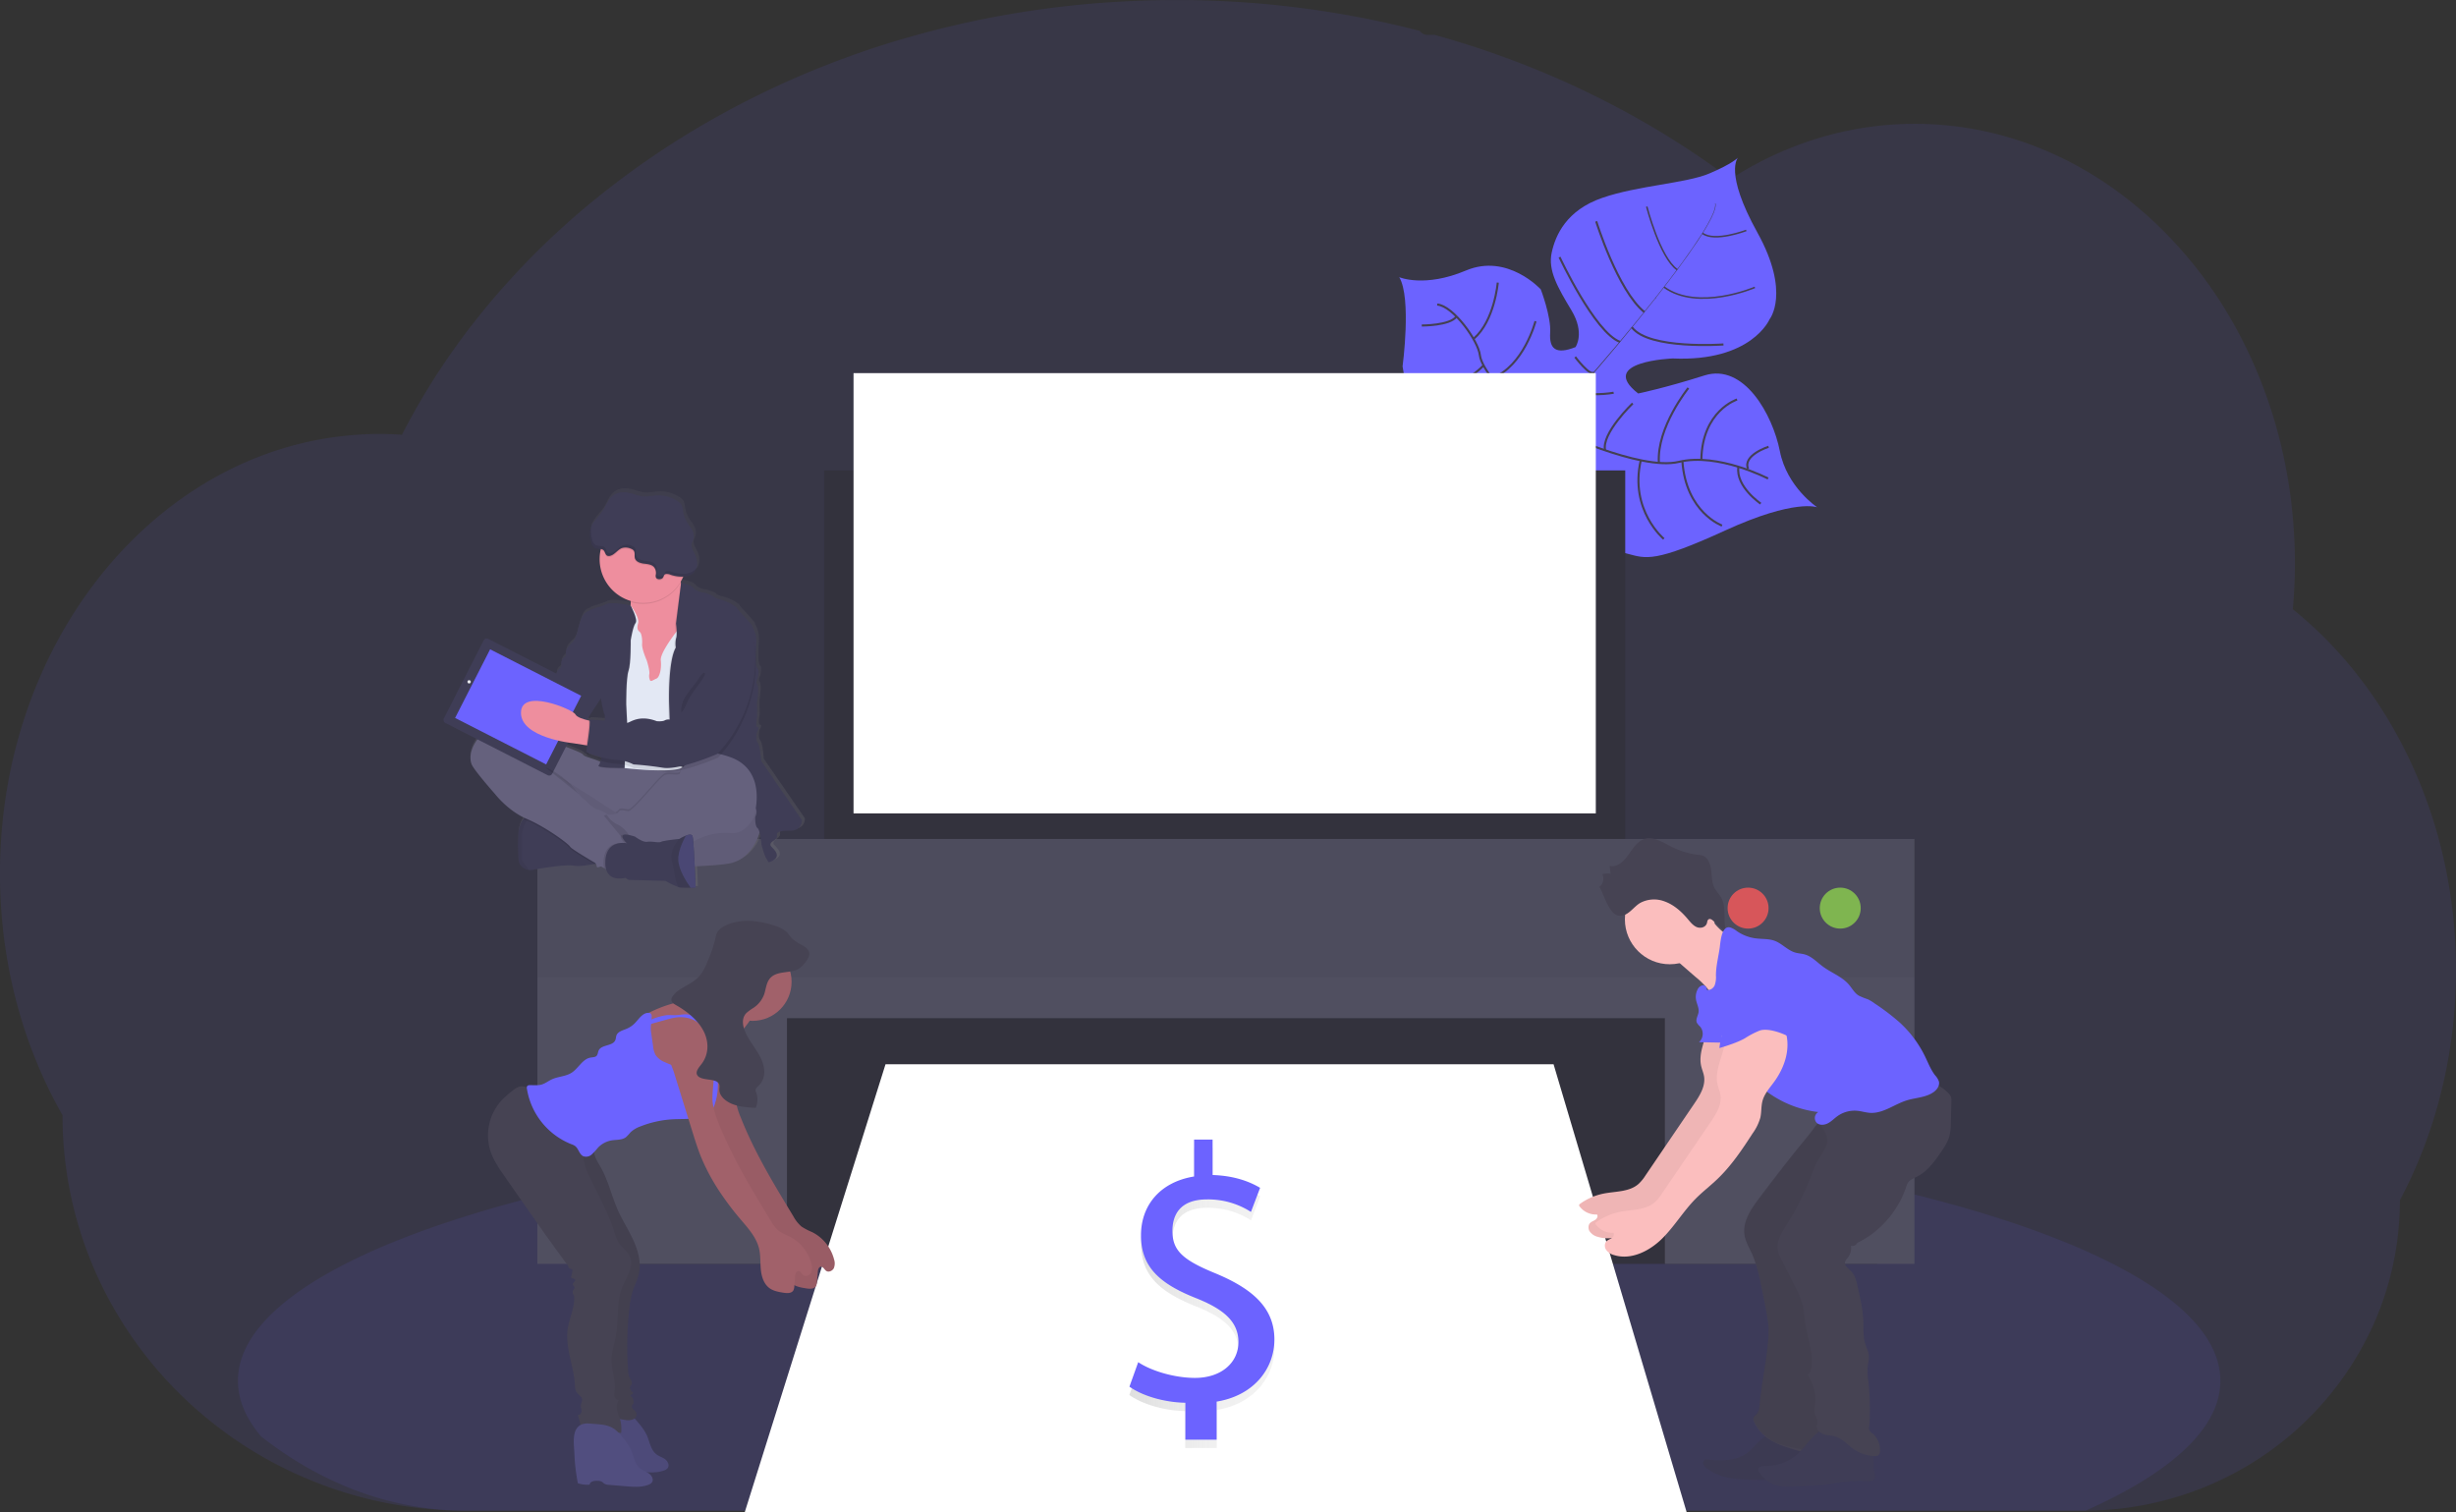 <svg xmlns="http://www.w3.org/2000/svg" xmlns:xlink="http://www.w3.org/1999/xlink" data-name="Layer 1" width="1177.82" height="725.16" viewBox="0 0 1177.82 725.16"><rect x="0" y="0" width="1177.82" height="725.16" fill="#333333" stroke="none"/><defs><linearGradient id="a17f7adb-619f-4eca-9f9e-ffa615402df6-15" x1="316.9" y1="512.48" x2="316.9" y2="321.58" gradientUnits="userSpaceOnUse"><stop offset="0" stop-color="gray" stop-opacity="0.25"/><stop offset="0.54" stop-color="gray" stop-opacity="0.12"/><stop offset="1" stop-color="gray" stop-opacity="0.1"/></linearGradient><linearGradient id="afa9d3b0-698e-4c8c-85f1-7e162fccf1ba-16" x1="552.73" y1="709.84" x2="622.29" y2="709.84" xlink:href="#a17f7adb-619f-4eca-9f9e-ffa615402df6-15"/></defs><title>printing invoices</title><path d="M1188.91,552.73a241.36,241.36,0,0,1-7.07,58.24q-2.38,9.62-5.53,18.86a224.65,224.65,0,0,1-8.92,22.32q-2.55,5.51-5.39,10.82a145.59,145.59,0,0,1-12.17,58.49,150.86,150.86,0,0,1-73.18,75.4,154,154,0,0,1-65.41,15H234.68a195.67,195.67,0,0,1-98.42-26.3q-6.63-3.84-12.92-8.18a195.41,195.41,0,0,1-25.57-21.08,190.28,190.28,0,0,1-28.11-34.87,185.86,185.86,0,0,1-28.59-99.23c-18.95-33.25-30-73.08-30-115.88,0-54,17.56-103.26,46.41-140.55a197.6,197.6,0,0,1,19.71-21.93,183.42,183.42,0,0,1,22.54-18.45,173.94,173.94,0,0,1,20-12c2.89-1.48,5.79-2.86,8.74-4.15,2.59-1.15,5.21-2.22,7.86-3.23q4.77-1.82,9.66-3.33t9.65-2.66q7-1.71,14.24-2.78c4-.59,8-1,12-1.32q4.77-.34,9.62-.4h1.75c3.56,0,7.1.14,10.61.38.37-.74.77-1.49,1.14-2.23,1.4-2.66,2.85-5.32,4.31-7.93l0-.07c.25-.45.5-.9.76-1.34,1.18-2.13,2.41-4.24,3.67-6.33.58-1,1.15-1.94,1.74-2.89.13-.23.26-.45.41-.68.6-1,1.21-2,1.83-3q4.63-7.39,9.63-14.55c.29-.41.56-.81.85-1.21.52-.74,1-1.47,1.58-2.2,1.38-1.93,2.8-3.87,4.23-5.78,1-1.35,2-2.7,3.08-4,2.6-3.36,5.27-6.7,8-10s5.61-6.62,8.52-9.87c.4-.45.8-.89,1.22-1.34l4.27-4.65h0c.21-.22.39-.42.59-.62h0c.51-.55,1-1.1,1.55-1.64,2.29-2.42,4.64-4.81,7-7.17A381.2,381.2,0,0,1,306.68,175c.53-.42,1.07-.82,1.6-1.22,2.54-1.92,5.12-3.81,7.7-5.67a406.84,406.84,0,0,1,44.41-27.7c1.06-.6,2.14-1.17,3.23-1.74a426.26,426.26,0,0,1,42.49-19.56q11.86-4.69,24.14-8.76c5.42-1.77,10.86-3.46,16.37-5q12.78-3.67,25.88-6.62a463.35,463.35,0,0,1,78.24-10.66q12-.63,24.27-.63a465,465,0,0,1,117,14.8,4.22,4.22,0,0,0,3.63,1.89H699c1.46.39,2.91.8,4.37,1.22q12.23,3.53,24.11,7.69l2,.72a430.4,430.4,0,0,1,56.91,25,412.06,412.06,0,0,1,47.65,29.44q3.51,2.52,6.92,5.09,4.14-2.67,8.42-5.09a165.59,165.59,0,0,1,34.88-14.86,159.1,159.1,0,0,1,78.24-3.06c33.25,7.05,63.35,24.55,87.66,49.44A204.55,204.55,0,0,1,1076.48,233c.55.86,1.1,1.73,1.63,2.61A220,220,0,0,1,1094.85,269c.17.42.34.83.49,1.25a231.09,231.09,0,0,1,10.3,33.35c.12.57.26,1.15.38,1.73a240.11,240.11,0,0,1,4.92,33.37c0,.4,0,.81.08,1.22q.63,8.71.64,17.61c0,5.3-.18,10.56-.51,15.77,0,.57-.08,1.17-.13,1.75-.09,1.52-.22,3-.35,4.53a189.7,189.7,0,0,1,21.38,20.16q4.37,4.77,8.46,9.91a210.16,210.16,0,0,1,21.8,33.37C1179.19,475,1188.91,512.54,1188.91,552.73Z" transform="translate(-11.09 -87.42)" fill="#6c63ff" opacity="0.1"/><path d="M1075.91,749.56c0,22.73-23.56,44-64.67,62.32H234.68c-35.93,0-69.58-13-98.42-35.67-7.25-8.6-11.07-17.51-11.07-26.66,0-24.16,26.64-46.71,72.7-65.77h0l1.3-.52c13-5.33,27.53-10.36,43.41-15.09.4-.12.81-.23,1.21-.37h0q18.9-5.55,40.21-10.52c.45-.1.89-.21,1.34-.29,5.48-1.3,11.07-2.51,16.78-3.72h0l2.2-.46c41.55-8.62,88.78-15.46,140-20.1h.06q10.76-1,21.75-1.79c8.15-.65,16.4-1.2,24.74-1.71,6.37-.41,12.82-.76,19.29-1.08a.19.19,0,0,1,.15,0c29.19-1.47,59.35-2.24,90.19-2.24,76.26,0,148.34,4.68,212.21,13a.52.52,0,0,1,.18,0c9.82,1.28,19.46,2.63,28.86,4.07,2.69.42,5.37.84,8,1.27q15.91,2.57,31,5.43h0C999.07,672.15,1075.91,708.54,1075.91,749.56Z" transform="translate(-11.09 -87.42)" fill="#6c63ff" opacity="0.1"/><path d="M882.59,330.7s-10.58-4.29-44.24,11.14S800.49,355.32,791.78,353s-13.57-2.92-22.91-15.81c0,0-6.59-35.71-13-41.25s-33.47,3.16-33.47,3.16-32.49,7.45-38.68-36c0,0,4.39-32.72-1.59-42.76,0,0,12.08,5.2,32-3.2S750,226.19,750,226.19s5,13,4.5,20.76,2.66,10.67,12.16,6.92c0,0,4.67-6.64-1.94-17.62s-11.33-19.15-9.49-27.67,7.15-20.35,24.2-26.26,40.2-7,51.31-11.67S844.59,163,844.59,163s-6.84,6.85,9.27,35.9,5.84,41.65,5.84,41.65-8.57,20.43-46.41,18.77c0,0-36.46,1.33-16.58,16.79,0,0,12.73-2.59,31.76-8.64s32.77,18.92,36.18,36.29S882.59,330.7,882.59,330.7Z" transform="translate(-11.09 -87.42)" fill="#6c63ff"/><path d="M833.58,185l.2-.06c1.46,5.54-14.83,27.82-28.76,45.53l-.16-.13C824.5,205.4,834.71,189.29,833.58,185Z" transform="translate(-11.09 -87.42)" fill="#444053"/><path d="M805.14,230l.09.22c-11.13,14.14-25.12,31-36.32,43.53-1.07,1.19-2.13,2.44-3.15,3.72l-.32-.26c1-1.28,2.09-2.54,3.16-3.73C779.79,261,794,244.15,805.14,230Z" transform="translate(-11.09 -87.42)" fill="#444053"/><path d="M765.71,276.89l.22.38c-20.38,25.45-21.73,65-21.78,65.31l-4.3-5C739.9,337.26,745.19,302.52,765.71,276.89Z" transform="translate(-11.09 -87.42)" fill="#444053"/><path d="M859,316.9s-24-12.5-42.76-8S755.29,293,755.29,293s-17.9-7.27-21.5-15.56c0,0-12.29-13-13-19.71s-12.66-23.62-20.46-24.27" transform="translate(-11.09 -87.42)" fill="none" stroke="#444053" stroke-miterlimit="10"/><path d="M855.47,328.93s-12.1-8.16-10.69-17.66" transform="translate(-11.09 -87.42)" fill="none" stroke="#444053" stroke-miterlimit="10"/><path d="M836.91,339.46s-17.31-6.28-19-30.92" transform="translate(-11.09 -87.42)" fill="none" stroke="#444053" stroke-miterlimit="10"/><path d="M809,345.84s-16.54-13.72-11.05-37.7" transform="translate(-11.09 -87.42)" fill="none" stroke="#444053" stroke-miterlimit="10"/><path d="M775.41,339.14s-11-23.1-1.21-38.13" transform="translate(-11.09 -87.42)" fill="none" stroke="#444053" stroke-miterlimit="10"/><path d="M859.23,301.67s-12.51,4-9.83,10.56" transform="translate(-11.09 -87.42)" fill="none" stroke="#444053" stroke-miterlimit="10"/><path d="M844.13,279s-16.75,5.31-17.14,29" transform="translate(-11.09 -87.42)" fill="none" stroke="#444053" stroke-miterlimit="10"/><path d="M820.77,273.48s-15.25,18.82-14.13,35.92" transform="translate(-11.09 -87.42)" fill="none" stroke="#444053" stroke-miterlimit="10"/><path d="M794.07,280.86s-15.14,14.48-13.21,22.53" transform="translate(-11.09 -87.42)" fill="none" stroke="#444053" stroke-miterlimit="10"/><path d="M784.94,275.75s-14.2,2.54-16.19-2.12" transform="translate(-11.09 -87.42)" fill="none" stroke="#444053" stroke-miterlimit="10"/><path d="M766.49,258.61s7.17,9.5,9,7.37" transform="translate(-11.09 -87.42)" fill="none" stroke="#444053" stroke-miterlimit="10"/><path d="M837.61,252.6s-35.8,2.6-43.9-8.2" transform="translate(-11.09 -87.42)" fill="none" stroke="#444053" stroke-miterlimit="10"/><path d="M759,210.73s16.79,36.05,29,40.64" transform="translate(-11.09 -87.42)" fill="none" stroke="#444053" stroke-miterlimit="10"/><path d="M776.58,193.56s10.31,33.16,23.09,43.51" transform="translate(-11.09 -87.42)" fill="none" stroke="#444053" stroke-miterlimit="10"/><path d="M852.67,225.23s-27.22,11.68-43.56-.14" transform="translate(-11.09 -87.42)" fill="none" stroke="#444053" stroke-miterlimit="10" stroke-width="0.75"/><path d="M800.82,186.49s6.22,24.37,14.6,30.26" transform="translate(-11.09 -87.42)" fill="none" stroke="#444053" stroke-miterlimit="10" stroke-width="0.75"/><path d="M848.56,197.92s-15.3,5.8-21,1.36" transform="translate(-11.09 -87.42)" fill="none" stroke="#444053" stroke-miterlimit="10" stroke-width="0.75"/><path d="M753.38,266.57s0,21.25-5.78,22.76" transform="translate(-11.09 -87.42)" fill="none" stroke="#444053" stroke-miterlimit="10"/><path d="M706.09,294.1s23,2,33.57-9.89" transform="translate(-11.09 -87.42)" fill="none" stroke="#444053" stroke-miterlimit="10"/><path d="M747.46,241.47s-5.56,21.55-20.9,27.36" transform="translate(-11.09 -87.42)" fill="none" stroke="#444053" stroke-miterlimit="10"/><path d="M692.31,271.4s16.26,5.65,30.25-8.74" transform="translate(-11.09 -87.42)" fill="none" stroke="#444053" stroke-miterlimit="10"/><path d="M729.37,222.94s-1.53,18.3-11.48,26.87" transform="translate(-11.09 -87.42)" fill="none" stroke="#444053" stroke-miterlimit="10"/><path d="M692.93,243.51s13.49.09,16.65-4.31" transform="translate(-11.09 -87.42)" fill="none" stroke="#444053" stroke-miterlimit="10"/><rect x="395.21" y="225.58" width="384.2" height="193.94" fill="#33323d"/><rect x="275.53" y="478.44" width="624.78" height="127.66" fill="#33323d"/><polygon points="424.67 510.35 745.04 510.35 808.87 725.16 357.16 725.16 424.67 510.35" fill="#fff"/><polygon points="257.73 402.33 257.73 468.62 257.73 482.58 257.73 606.09 377.41 606.09 377.41 488.26 798.43 488.26 798.43 606.09 918.11 606.09 918.11 482.58 918.11 468.62 918.11 402.33 257.73 402.33" fill="#504f60"/><rect x="257.73" y="402.33" width="660.38" height="66.28" fill="#33323d" opacity="0.1"/><circle cx="882.52" cy="435.48" r="9.82" fill="#8ccf4d" opacity="0.8"/><circle cx="838.33" cy="435.48" r="9.82" fill="#fa5959" opacity="0.8"/><rect x="409.33" y="178.93" width="355.97" height="211.12" fill="#fff"/><path d="M830.54,574.49c.75,8.17-5.42,16.1-3.62,24.1.38,1.71,1.12,3.33,1.39,5,.74,4.75-2.09,9.25-4.8,13.23L800.28,651a21.22,21.22,0,0,1-3.32,4.1c-4.45,4-11.11,3.54-16.94,4.72a29.08,29.08,0,0,0-11.35,5,.74.74,0,0,0-.15,1,9.77,9.77,0,0,0,8.44,4c.61.8,0,2-.84,2.56-1.25.86-3,1.09-3.21,3.21a3.52,3.52,0,0,0,.42,2.13,6.61,6.61,0,0,0,4.07,2.82c8,2.46,16.73-1.86,22.75-7.74s10.34-13.3,16.25-19.29c3.27-3.31,7-6.15,10.36-9.36,6.72-6.4,12-14.19,17-22a24.2,24.2,0,0,0,3.68-7.49c.62-2.66.34-5.47,1.06-8.11.94-3.45,3.47-6.2,5.57-9.1,4.13-5.68,6.88-12.62,6.33-19.62s-4.87-13.89-11.47-16.27a10.29,10.29,0,0,0-6.43-.39c-2.71.83-4.7,3.07-6.55,5.21l-4.41,5.09a12.29,12.29,0,0,0-2.57,3.91,4.07,4.07,0,0,0,.91,4.34" transform="translate(-11.09 -87.42)" fill="#fbbebe"/><path d="M830.54,574.49c.75,8.17-5.42,16.1-3.62,24.1.38,1.71,1.12,3.33,1.39,5,.74,4.75-2.09,9.25-4.8,13.23L800.28,651a21.22,21.22,0,0,1-3.32,4.1c-4.45,4-11.11,3.54-16.94,4.72a29.08,29.08,0,0,0-11.35,5,.74.74,0,0,0-.15,1,9.77,9.77,0,0,0,8.44,4c.61.8,0,2-.84,2.56-1.25.86-3,1.09-3.21,3.21a3.52,3.52,0,0,0,.42,2.13,6.61,6.61,0,0,0,4.07,2.82c8,2.46,16.73-1.86,22.75-7.74s10.34-13.3,16.25-19.29c3.27-3.31,7-6.15,10.36-9.36,6.72-6.4,12-14.19,17-22a24.2,24.2,0,0,0,3.68-7.49c.62-2.66.34-5.47,1.06-8.11.94-3.45,3.47-6.2,5.57-9.1,4.13-5.68,6.88-12.62,6.33-19.62s-4.87-13.89-11.47-16.27a10.29,10.29,0,0,0-6.43-.39c-2.71.83-4.7,3.07-6.55,5.21l-4.41,5.09a12.29,12.29,0,0,0-2.57,3.91,4.07,4.07,0,0,0,.91,4.34" transform="translate(-11.09 -87.42)" opacity="0.05"/><path d="M848.13,784.78c-5.08,3.09-11.4,3.29-17.3,2.56-1-.11-2.07-.18-2.68.55-.88,1.07.16,2.63,1.23,3.49a25.74,25.74,0,0,0,11.89,4.89,80.44,80.44,0,0,0,11.62.77c10.6.18,21.26.36,31.76-1.17a4.29,4.29,0,0,0,1.73-.51,3.21,3.21,0,0,0,1.31-2c.73-2.72-.66-5.66-2.75-7.55s-4.78-2.95-7.41-4l-9.22-3.59c-2.17-.85-5.64-3.08-8-2.91C856,775.66,851.79,782.64,848.13,784.78Z" transform="translate(-11.09 -87.42)" fill="#3f3d56"/><path d="M848.13,784.78c-5.08,3.09-11.4,3.29-17.3,2.56-1-.11-2.07-.18-2.68.55-.88,1.07.16,2.63,1.23,3.49a25.74,25.74,0,0,0,11.89,4.89,80.44,80.44,0,0,0,11.62.77c10.6.18,21.26.36,31.76-1.17a4.29,4.29,0,0,0,1.73-.51,3.21,3.21,0,0,0,1.31-2c.73-2.72-.66-5.66-2.75-7.55s-4.78-2.95-7.41-4l-9.22-3.59c-2.17-.85-5.64-3.08-8-2.91C856,775.66,851.79,782.64,848.13,784.78Z" transform="translate(-11.09 -87.42)" opacity="0.05"/><path d="M854.56,662.33c-3.83,5.11-7.81,11-6.86,17.33.51,3.41,2.42,6.42,3.82,9.57a67.41,67.41,0,0,1,3.87,13.44c1.44,6.69,2.88,13.4,3.76,20.19,1,7.67-3.7,29.86-4.14,37.59-.11,1.86-.32,3.88-1.62,5.22-.51.53-1.19,1-1.41,1.65a2.77,2.77,0,0,0,.3,1.94c2.17,4.89,6.6,8.52,11.52,10.6s16.89,5.65,22.23,5.84a4.21,4.21,0,0,0,2.09-.28,4,4,0,0,0,1.62-1.85c3.86-7.37.15-33.61.21-41.94,0-7,1.69-13.84,1.39-20.78-.25-5.57-1.74-11-2.28-16.56-.89-9.11.78-18.25,2.46-27.25,1.28-6.89,2.56-13.79,4.2-20.61,1-4.15,2.16-8.35,4.45-12,1.81-2.87,4.27-5.26,6.34-8a36,36,0,0,0,7.09-26.38c-.12-.92-13.32,3.35-14.47,3.85a45.31,45.31,0,0,0-12.89,8.3c-3,2.9-5.45,6.79-8.13,10.05q-5.67,6.9-11.19,13.91Q860.65,654.21,854.56,662.33Z" transform="translate(-11.09 -87.42)" fill="#464353"/><path d="M854.56,662c-3.83,5.11-7.81,11-6.86,17.34.51,3.4,2.42,6.41,3.82,9.56a67.6,67.6,0,0,1,3.87,13.44c1.44,6.69,2.88,13.4,3.76,20.19,1,7.67-3.7,29.87-4.14,37.6-.11,1.85-.32,3.88-1.62,5.21-.51.53-1.19,1-1.41,1.65a2.81,2.81,0,0,0,.3,2c2.17,4.88,6.6,8.52,11.52,10.59s16.89,4,22.23,4.17a4.21,4.21,0,0,0,2.09-.28,4,4,0,0,0,1.62-1.85c3.86-7.37.15-31.94.21-40.26,0-7,1.69-13.85,1.39-20.79-.25-5.57-1.74-11-2.28-16.56-.89-9.11.78-18.25,2.46-27.24,1.28-6.9,2.56-13.8,4.2-20.62,1-4.15,2.16-8.35,4.45-12,1.81-2.86,4.27-5.26,6.34-7.94a36.07,36.07,0,0,0,7.09-26.38c-.12-.93-13.32,3.34-14.47,3.85A45.06,45.06,0,0,0,886.24,622c-3,2.91-5.45,6.79-8.13,10q-5.67,6.9-11.19,13.92Q860.65,653.92,854.56,662Z" transform="translate(-11.09 -87.42)" opacity="0.05"/><circle cx="800.78" cy="440.87" r="21.53" fill="#fbbebe"/><path d="M831.25,527.39a27.94,27.94,0,0,0,17.87,12.5l-1.62,5.87c-2.8,10.13-6,20.84-13.77,27.86.85-3.43-.25-7.12-2.19-10.07a38.61,38.61,0,0,0-7.31-7.64l-12.39-10.78a3.7,3.7,0,0,1-.93-1,3.21,3.21,0,0,1,0-2.36c1.58-4.91,6.09-8,9.74-11.3a34.62,34.62,0,0,0,4.9-5.71C828.09,521.23,829.62,524.76,831.25,527.39Z" transform="translate(-11.09 -87.42)" fill="#fbbebe"/><path d="M783.5,506.65l-.48-4c3.4.88,6.62-2,8.79-5s4.19-6.52,7.5-7.76c4-1.52,8.28.91,12.12,2.91a38.39,38.39,0,0,0,13.92,4.55,9,9,0,0,1,2.3.38c2.5.89,3.69,4,4.05,6.87s.26,5.87,1.5,8.41c.93,1.92,2.54,3.35,3.52,5.24,2.63,5.1.09,12.06,2.87,17.06l-6.9-6.33c-.64-.58-1.53-1.18-2.22-.69s-.59,1.23-.82,1.9c-.67,2-3.12,2.56-4.91,1.79s-3.08-2.47-4.39-4c-3.05-3.6-6.68-6.76-11-8.3a14.06,14.06,0,0,0-11.59.69c-3.22,1.82-5.58,6.06-9.52,6.21-5.41.2-7.66-9.87-10.17-13.85a4.9,4.9,0,0,0,1.42-6.11C779.93,506.45,783.43,506,783.5,506.65Z" transform="translate(-11.09 -87.42)" fill="#464353"/><path d="M873.24,784.61a22.76,22.76,0,0,1-15.48,5.77c-1.45,0-3.46.28-3.47,1.73a2.32,2.32,0,0,0,.42,1.2,14.23,14.23,0,0,0,8,6.26c3.1.94,6.42.78,9.66.62l9.45-.49c1.78-.1,3.57-.19,5.35-.41s3.7-.59,5.56-.86a72.75,72.75,0,0,1,13.76-.65c1.22.05,2.63,0,3.39-.92s.35-2.58.07-3.91c-.56-2.74,0-5.61-.52-8.36-.91-4.83-5.06-8.52-9.64-10.27-4.25-1.62-11.79-3.47-15.82-.78C879.65,776.44,877.05,781.16,873.24,784.61Z" transform="translate(-11.09 -87.42)" fill="#3f3d56"/><path d="M882.6,623c.84,4,4.67,7,4.79,11,.09,3.24-2.23,6-3.89,8.75a58,58,0,0,0-4,9,137.6,137.6,0,0,1-11.68,23.15c-2.22,3.51-4.7,7.33-4.19,11.46a17.17,17.17,0,0,0,2,5.48l6.65,13.21a38,38,0,0,1,3.4,8.35c.57,2.51.63,5.11,1,7.67,1.05,8.1,4.85,16.26,2.61,24.11-.2.68-.9,1.5-1.43,1,2.19,4.1,4,8.24,3.79,12.89-.09,2.44-.84,5,.07,7.26a7.89,7.89,0,0,1,1,2.86c0,.66-.31,1.29-.38,2-.18,1.87,1.53,3.43,3.32,4s3.72.55,5.52,1.09c3.47,1,5.93,4,8.9,6.08a18.71,18.71,0,0,0,10.22,3.33,2.56,2.56,0,0,0,1.5-.3,2.44,2.44,0,0,0,.84-1.83,10.14,10.14,0,0,0-3.66-8.81,4.07,4.07,0,0,1-1.35-1.42,3.4,3.4,0,0,1-.13-1.59,118.71,118.71,0,0,0-.39-21.82,33,33,0,0,1-.35-6.94c.2-1.93.78-3.85.56-5.78s-1.19-3.67-1.77-5.53c-1-3.3-.74-6.84-.85-10.3-.18-6-1.55-11.88-2.92-17.72-.53-2.29-1.13-4.7-2.76-6.4-1.38-1.44-3.61-2.83-3.09-4.75a5.5,5.5,0,0,1,1.26-1.89,7.59,7.59,0,0,0,1.59-5.79,2.58,2.58,0,0,0,3-1.4c10.81-5.09,19.55-15.29,23.4-26.61a8.84,8.84,0,0,1,1-2.37c1-1.4,2.74-2,4.28-2.78,4.84-2.43,8.19-7,11.26-11.47,1.79-2.6,3.57-5.28,4.34-8.33a27.33,27.33,0,0,0,.6-6l.27-10.42a5.61,5.61,0,0,0-.2-2,4.83,4.83,0,0,0-1.12-1.65,20.07,20.07,0,0,0-11-6c-2.84-.51-5.74-.41-8.61-.65-5.57-.46-11.07-2.18-16.64-1.78-8.76.64-16.55,6.71-20.68,14.46C887.23,620.59,885.71,623,882.6,623Z" transform="translate(-11.09 -87.42)" fill="#464353"/><path d="M834,555.24a11.43,11.43,0,0,1-.63,4.74c-.68,1.46-2.4,2.59-3.89,2,.45-1-.75-2.19-1.86-2.06a3.46,3.46,0,0,0-2.46,2.09,7.76,7.76,0,0,0-.71,4.81c.35,2,1.53,4,1.22,6-.25,1.7-1.5,3.4-.83,5a8.1,8.1,0,0,0,1.6,1.92,5.42,5.42,0,0,1-.57,7.45l16.78.33c-.61,2.81.64,5.68,2.08,8.17a51.46,51.46,0,0,0,38.35,25,3.35,3.35,0,0,0-.8,5.11c1.36,1.35,3.67,1.18,5.38.3s3.06-2.33,4.62-3.45a14.11,14.11,0,0,1,9.48-2.56c2.1.2,4.14.88,6.25,1,6.22.33,11.56-4.14,17.51-6,4.36-1.34,9.29-1.34,13-4.06,1.58-1.17,2.87-3.09,2.41-5a8.29,8.29,0,0,0-1.81-2.94c-2.11-2.72-3.35-6-4.85-9.09a54.48,54.48,0,0,0-12.13-16.24,108.92,108.92,0,0,0-12-9.13,21.13,21.13,0,0,0-3.26-2,34.11,34.11,0,0,1-4.46-1.81c-2-1.24-3.11-3.43-4.62-5.2-3.33-3.88-8.44-5.67-12.54-8.72-2.75-2-5.17-4.74-8.46-5.73-1.59-.48-3.29-.52-4.89-1-3.62-1.1-6.26-4.32-9.82-5.62-2.82-1-5.92-.76-8.9-1.13a20.56,20.56,0,0,1-9.13-3.47,11,11,0,0,0-3-1.72c-4.49-1.37-4.86,7-5.28,9.91C835.11,546.59,834,550.87,834,555.24Z" transform="translate(-11.09 -87.42)" fill="#6c63ff"/><path d="M838.38,583.34c.75,8.17-5.42,16.09-3.62,24.1.38,1.71,1.12,3.33,1.39,5,.75,4.75-2.09,9.25-4.8,13.22l-23.23,34.1a21.22,21.22,0,0,1-3.32,4.1c-4.45,4-11.11,3.54-16.94,4.72a29.15,29.15,0,0,0-11.35,5,.74.74,0,0,0-.15,1,9.74,9.74,0,0,0,8.44,4c.61.81,0,2-.84,2.56-1.25.87-3,1.1-3.21,3.22a3.52,3.52,0,0,0,.42,2.13,6.65,6.65,0,0,0,4.07,2.82c8,2.46,16.73-1.86,22.75-7.74s10.34-13.3,16.26-19.29c3.27-3.31,7-6.15,10.35-9.36,6.73-6.4,11.95-14.19,17-22a24.31,24.31,0,0,0,3.68-7.49c.62-2.66.34-5.47,1.06-8.11.94-3.45,3.47-6.21,5.57-9.1,4.13-5.68,6.88-12.62,6.33-19.62s-4.87-13.89-11.47-16.27a10.22,10.22,0,0,0-6.43-.39c-2.7.83-4.7,3.07-6.55,5.21l-4.41,5.09a12.09,12.09,0,0,0-2.56,3.91,4.05,4.05,0,0,0,.9,4.33" transform="translate(-11.09 -87.42)" fill="#fbbebe"/><path d="M850.14,549.77c-3.06.18-6.42.48-8.58,2.66a12.33,12.33,0,0,0-2.16,3.38c-2.09,4.27-4.13,8.73-4.28,13.48-.13,3.8,1,7.51,1.55,11.27.48,3.12-.74,6.3-1,9.46,3.79-1.16,8.79-2.74,12.23-4.7a40.48,40.48,0,0,1,7.15-3.72c3.65-1.21,9.78.87,13.22,2.58.19-2.44-1.63-6.67-1.44-9.11a10.31,10.31,0,0,1,.54-3,18.44,18.44,0,0,1,1.83-2.91,11.92,11.92,0,0,0-1.07-14c-3.07-3.46-7.89-4.76-12.48-5.29a54.12,54.12,0,0,0-8.72-.31" transform="translate(-11.09 -87.42)" fill="#6c63ff"/><path d="M397.09,479.81l-19.72-28.6s-.37-7.08-1.66-8.73-.28-5.33-.28-5.33,1.39-2,.19-2.21-.19-4.69-.19-4.69l-.09-7.17s1.11-6.9.19-8.55a2.71,2.71,0,0,1,.09-2.95s1.1-3.95,0-5-.83-7.17-.56-12.05-1.93-7.63-1.93-8.36-7.28-7.91-7.28-8.56-4.61-3.31-7.38-4-4.14-1.29-4.05-1.66-4.33-1.83-4.33-1.83-3.87-.28-5.35-2.21-6-2.49-6.11-2.51l-.09-.38c0-.14-.05-.28-.08-.42a19.34,19.34,0,0,0,1-1.8l.26-.56a7.82,7.82,0,0,0,4.53-1.41,6.13,6.13,0,0,0,2.21-4.41,9.64,9.64,0,0,0-1.08-4.9c-.81-1.65-2-3.37-1.58-5.17.18-.77.64-1.45.88-2.21a5.84,5.84,0,0,0-.66-4.36c-.7-1.33-1.67-2.51-2.45-3.8a15,15,0,0,1-1.95-5.38,8.29,8.29,0,0,0-.71-2.93,5.47,5.47,0,0,0-1.62-1.63,16.18,16.18,0,0,0-9.91-3c-2.51.08-5,.76-7.5.45a26.87,26.87,0,0,1-4.38-1.14c-3.09-.92-6.66-1.29-9.35.48s-3.76,5.25-5.59,8c-1.61,2.4-4,4.42-5.2,7,0,0,0-.1,0-.14a8.38,8.38,0,0,0-.69,1.85,13.18,13.18,0,0,0,.41,6.1,4.24,4.24,0,0,0,1.49,2.72c.91.59,2.16.45,3.22.64l-.12.52A21.05,21.05,0,0,0,314.28,374c0,.19,0,.37,0,.56a13.4,13.4,0,0,1-.1,1.58h0s-9.27-1.91-11.76-.62-7.37,2.3-8.11,3-2.58.19-4.24,4.51-1.84,8.73-4,10.76-3.22,3.4-3.32,4.87.28,1.84-.55,2.3-2,2.39-1.66,3.13a2.61,2.61,0,0,1-1,2.75,3.06,3.06,0,0,0-1.29,2.76s-.56,2-1.85,2.49-2.12,3.49-2.12,3.49l-4.18,4.8-8.28-9.16a3.5,3.5,0,0,0-4.93-.25l-4.07,3.66a8.06,8.06,0,0,0-4.07,2.42,10.84,10.84,0,0,0-2.11,3.14l-2.22,2a5.67,5.67,0,0,0-.58,6.25l5.31,5.87,0,.05a9.4,9.4,0,0,0-5.13,2.09c-7.92,7-8,13.43-6.82,16.37s11.24,14.25,11.24,14.25,5.84,7.59,14.27,11.62h0l-.06.07a6.94,6.94,0,0,0-.49.57l-.14.18-.13.18-.15.22a1.74,1.74,0,0,0-.11.18l-.16.26a1.62,1.62,0,0,0-.1.18c-.07.12-.13.24-.19.36a1.34,1.34,0,0,0-.06.12c-.08.16-.16.32-.23.5l-.08.18c-.05.12-.09.24-.14.37a2.25,2.25,0,0,0-.08.24l-.12.36a2,2,0,0,0-.08.26c0,.13-.08.26-.11.4s-.05.16-.07.25-.1.43-.14.66c0,.08,0,.17-.05.26s-.05.31-.08.47,0,.22,0,.34l-.06.45,0,.36c0,.17,0,.34-.05.52s0,.21,0,.32c0,.29,0,.58,0,.89-.18,10.76.45,12.32.45,12.32a6,6,0,0,0,4.89,3.67,6.1,6.1,0,0,0,1.57-.08c4.8-.83,16-2.76,20-2,2.39.44,6.8-.22,9.94-.81l.83-.16.57,1.83,1.82-.5,1.55.89,1,.57c1.82,6.16,9.2,4.06,9.2,4.06l1.75,1,17.79.46a35.7,35.7,0,0,0,6.3,3,4.84,4.84,0,0,0,.89.2,39.57,39.57,0,0,0,5,.09c1.36,0,2.41-.09,2.41-.09s-.18-4.83-.44-10.24a145.13,145.13,0,0,0,16.48-1.35c9.5-1.66,13.46-10.3,14.92-14.92a43.61,43.61,0,0,1,.93,5.73,41.57,41.57,0,0,0,1.48,5,16.67,16.67,0,0,0,2,3.68c7-2.39,2.76-6,1.29-7.54s1-2.85,1-2.85,1.94-1.29,1.75-2.48-.28-2.48,6-2.39S397.09,479.81,397.09,479.81ZM299.77,421.1c.08.52,1,6.19,1.74,7.68a10,10,0,0,1,.21,3c-3.71-.3-7.58-.46-7.58-.46a.94.94,0,0,1,.2.47l-.59-.13-.84-.2,6.84-10.41Zm-13.56,21.56,6.43,1,.54.08a21,21,0,0,0-.33,3c0,.1.14.21.35.34a7.91,7.91,0,0,0-.12,1.53c.1.5,3.1,1.6,6.55,2.51-.05.19-.09.37-.14.53h0c-3.05-1.6-7.84-2.35-8.39-3.54s-16.87-6.89-16.87-6.89l-1.62-.81,4.29.81,1.18-.12A63.73,63.73,0,0,0,286.21,442.66Z" transform="translate(-11.09 -87.42)" fill="url(#a17f7adb-619f-4eca-9f9e-ffa615402df6-15)"/><path d="M376.11,483.81s-2.55,15.44-15.52,17.72-56.27,1.83-56.27,1.83-24.76-3.57-33.71-24.48-14.71-29.24-7-29.6,49.06,14,51.43,14.16S378.4,431.65,376.11,483.81Z" transform="translate(-11.09 -87.42)" fill="#65617d"/><path d="M376.11,483.81s-2.55,15.44-15.52,17.72-56.27,1.83-56.27,1.83-24.76-3.57-33.71-24.48-14.71-29.24-7-29.6,49.06,14,51.43,14.16S378.4,431.65,376.11,483.81Z" transform="translate(-11.09 -87.42)" opacity="0.05"/><path d="M260,501a5.91,5.91,0,0,0,4.84,3.65,6.62,6.62,0,0,0,1.57-.09c4.75-.82,15.89-2.74,19.82-2,2.36.43,6.73-.22,9.84-.8,2.07-.39,3.59-.76,3.59-.76s-3.66-12.15-4.11-12.51-16.45-10-16.45-10l-12.66-.91h0a6.69,6.69,0,0,0-4.3,2.52c-1.33,1.62-2.48,4.27-2.56,8.62C259.37,499.43,260,501,260,501Z" transform="translate(-11.09 -87.42)" fill="#3f3d56"/><path d="M260,501a5.91,5.91,0,0,0,4.84,3.65,53.76,53.76,0,0,1-3.44-5l.07-8.86a15.64,15.64,0,0,1,5-13.15h0s-6.67.45-6.86,11.14S260,501,260,501Z" transform="translate(-11.09 -87.42)" opacity="0.05"/><path d="M314.91,481.62l11.79-9.23,18.54-18.27-5-.23c-.75.48-2.85,2-2.93,3.82-.09,2.23-5,.16-7.57,1.43s-15.07,17.3-17.26,17.19-3.93-1.11-4.85.45l-.06.1Z" transform="translate(-11.09 -87.42)" opacity="0.1"/><path d="M262.11,480.12c.42.2.85.4,1.28.58,8.95,3.84,20,11.88,20.83,13.34.5.89,6.91,4.78,11.85,7.7,2.07-.39,3.59-.76,3.59-.76s-3.66-12.15-4.11-12.51-16.45-10-16.45-10l-12.66-.91h0A6.69,6.69,0,0,0,262.11,480.12Z" transform="translate(-11.09 -87.42)" opacity="0.1"/><path d="M237.27,453.94c1.18,2.92,11.14,14.16,11.14,14.16s6.3,8.22,15.26,12,20,11.88,20.82,13.34c.53.94,7.67,5.24,12.69,8.19l1.13.66,2.49,1.45,1.32.75s3.06-2.45,6.11-4.92,6-4.89,6-5,1.28-3.38,1-3.56-.77-1.36-1.93-2.83a12.88,12.88,0,0,0-4.65-3.84,13.25,13.25,0,0,1-6-6.29s-.4-.29-1-.68a12.38,12.38,0,0,0-4.1-1.83c-2-.25-5.76-4.36-5.76-4.36a11.18,11.18,0,0,1-3.56-3.74c-1-2-15.13-11.74-16.44-12.64l34.34,22.06,8.22,5.28,11.79-9.22,18.54-18.27-6.12-.28c-9-.39-25-1-27-.54a15.69,15.69,0,0,1-5,.33s-4.56.2-7.58-1.39-7.77-2.34-8.32-3.52-16.71-6.84-16.71-6.84-22-11.69-29.87-4.75S236.08,451,237.27,453.94Z" transform="translate(-11.09 -87.42)" fill="#65617d"/><path d="M308.24,386.89l2.83,9.41,3.66,21.19,13.43.91L332,412l3.88-6.44s2.42-8.56,4.16-16.84c1.53-7.33,2.54-14.45.87-15.22-1.49-.68-2.46-3.15-3.1-5.81-.08-.32-.15-.66-.21-1a52.66,52.66,0,0,1-.9-6.81s-28.13-1.46-24.2,10.14a18.51,18.51,0,0,1,1.06,6.17c0,.54,0,1.07-.1,1.57A13.15,13.15,0,0,1,308.24,386.89Z" transform="translate(-11.09 -87.42)" fill="#ee8e9e"/><path d="M302.4,385.34l1,16,2.28,13.61,2.56,6.31,2.29,34.48s22,2.55,27.38-.05a2.28,2.28,0,0,0,1-.75c6.47-9.77,4.35-38.07,4.35-38.07l2.46-18.27-1.64-9.48-4-.42-3.06-.33s-.69.85-1.69,2.17c-2.71,3.57-7.69,10.61-7.35,13.54.45,4-.55,8.13-2.11,8.77s-2.83,1.74-3.1.64a4.91,4.91,0,0,1-.28-2.92c.28-1.56-1.19-6.31-1.19-6.31s-2.46-5.57-2.28-7.94-.27-5.12-1-5.76-1.74-1.28-.92-4.2-3.6-8.61-3.6-8.61Z" transform="translate(-11.09 -87.42)" fill="#e3e8f4"/><path d="M331.49,425.26l.92,27.31,5.27,2.93a2.37,2.37,0,0,0,1-.76c6.47-9.77,4.35-38.07,4.35-38.07l2.47-18.27-1.65-9.48-4-.42c1.54-7.33,2.54-14.44.87-15.22-1.49-.68-2.46-3.15-3.09-5.8h0l-2.85,19.32s.24,1.74.32,3.54a10,10,0,0,1-.23,3.4,11.35,11.35,0,0,0-.18,4.57c-1.65,2.9-2.47,8.28-2.87,13.47C331.28,418.68,331.49,425.26,331.49,425.26Z" transform="translate(-11.09 -87.42)" opacity="0.1"/><path d="M337.71,367s4.61.57,6.07,2.49,5.3,2.2,5.3,2.2,4.38,1.46,4.29,1.82,1.28.92,4,1.65,7.31,3.38,7.31,4,7.21,7.76,7.21,8.49,2.19,3.47,1.92,8.31-.55,11,.55,12,0,4.93,0,4.93a2.7,2.7,0,0,0-.09,2.93c.91,1.64-.19,8.49-.19,8.49l.1,7.13s-1,4.47.18,4.66-.18,2.19-.18,2.19-1,3.65.27,5.3,1.64,8.67,1.64,8.67l19.55,28.41s.28,5.21-5.93,5.12-6.13,1.19-5.94,2.37-1.74,2.47-1.74,2.47-2.46,1.28-1,2.83,5.66,5.12-1.28,7.49a16.54,16.54,0,0,1-2-3.65,41.46,41.46,0,0,1-1.46-4.93s-.64-6.95-1.92-7.86-1.1-5.3-1.1-5.3,1.83-3.56-.73-5-39.64-22-39.64-22L332,424.89s-.64-20.19,3.2-26.95a11.35,11.35,0,0,1,.18-4.57c.64-1.64-.09-6.94-.09-6.94Z" transform="translate(-11.09 -87.42)" fill="#3f3d56"/><path d="M313.77,378s-9.18-1.89-11.65-.61-7.3,2.28-8,3-2.55.19-4.2,4.48-1.82,8.68-3.93,10.69-3.19,3.38-3.28,4.84.27,1.83-.55,2.28-2,2.38-1.65,3.11,19,16.81,19,16.81.92,6.12,1.74,7.67-.91,22.93-2.74,24.39S310.8,456,310.8,456s.64-14,1.19-14.76-.37-15.71-.37-15.71-.09-12.79,1.1-16.17,1-14.62,1-14.62,1.05-6.74,2.33-8.31S313.77,378,313.77,378Z" transform="translate(-11.09 -87.42)" opacity="0.1"/><path d="M313.5,377.73s-9.18-1.89-11.65-.62-7.31,2.29-8,3-2.56.18-4.2,4.48-1.83,8.67-3.93,10.68-3.2,3.38-3.29,4.84.28,1.83-.55,2.29-2,2.37-1.64,3.1,19,16.81,19,16.81.91,6.12,1.74,7.67-.92,22.93-2.75,24.39,12.34,1.33,12.34,1.33.64-14,1.18-14.75-.36-15.72-.36-15.72-.09-12.78,1.1-16.16,1.05-14.62,1.05-14.62,1.05-6.74,2.33-8.31S313.5,377.73,313.5,377.73Z" transform="translate(-11.09 -87.42)" fill="#3f3d56"/><path d="M312.54,370a18.51,18.51,0,0,1,1.06,6.17,21,21,0,0,0,24-9.5,52.66,52.66,0,0,1-.9-6.81S308.61,358.39,312.54,370Z" transform="translate(-11.09 -87.42)" opacity="0.1"/><path d="M298.65,355.56a20.93,20.93,0,1,0,.46-4.35A20.71,20.71,0,0,0,298.65,355.56Z" transform="translate(-11.09 -87.42)" fill="#ee8e9e"/><path d="M285.22,404l-5,1.55a2.59,2.59,0,0,1-1,2.74,3,3,0,0,0-1.27,2.74s-.55,2-1.83,2.47-2.1,3.47-2.1,3.47l-4.2,4.84s-1.56,1.28-1.28,1.92-1.65.82-1.65.82l1,16.26,8.68,1.65,5.39-.55,4.38-1.64,3.84-2.29,1.73-4.47,7.68-11.7Z" transform="translate(-11.09 -87.42)" fill="#3f3d56"/><path d="M268.14,425.8s-11.14-16.07-19.46-7.4,3.38,22.75,6.12,22.29,15.81-1.19,15.81-1.19Z" transform="translate(-11.09 -87.42)" fill="#ee8e9e"/><rect x="230.36" y="403.81" width="58.33" height="45.29" rx="1.54" transform="translate(211.11 -158.78) rotate(27.04)" fill="#3f3d56"/><rect x="235.09" y="407.92" width="49.03" height="36.95" transform="translate(211.1 -158.83) rotate(27.04)" fill="#6c63ff"/><circle cx="224.97" cy="326.96" r="0.8" fill="#e6e8ec"/><circle cx="272.24" cy="351.18" r="1.33" fill="#e6e8ec"/><path d="M260.93,429.18c-.1,12.06,24.84,14.62,24.84,14.62l6.37,1,2.86.45,1.19-11.78s-1.31-.2-2.94-.58c-2.42-.56-5.55-1.53-6.2-2.9C286,427.72,261,417.12,260.93,429.18Z" transform="translate(-11.09 -87.42)" fill="#ee8e9e"/><path d="M299.11,351.21a2.48,2.48,0,0,1,1.53.68c.7.75.74,2.08,1.66,2.54a1.92,1.92,0,0,0,1.09.12c2.43-.34,3.83-3.08,6.17-3.84a6.19,6.19,0,0,1,4.08.35,3.19,3.19,0,0,1,1.36.87c.78,1,.23,2.5.59,3.72.5,1.7,2.53,2.37,4.28,2.59s3.73.35,4.9,1.67a4.44,4.44,0,0,1,.87,3.54,2.76,2.76,0,0,0,0,1.31c.48,1.37,2.85,1.16,3.47.08.46-.79.32-1.44,1.39-1.66a4.53,4.53,0,0,1,2.23.39,16.54,16.54,0,0,0,5.79.89,20.92,20.92,0,1,0-39.4-13.25Z" transform="translate(-11.09 -87.42)" opacity="0.1"/><path d="M325.63,364.21a2.77,2.77,0,0,1,0-1.31,4.41,4.41,0,0,0-.87-3.53c-1.17-1.33-3.14-1.45-4.9-1.68s-3.78-.89-4.28-2.59c-.36-1.22.19-2.71-.59-3.71a3,3,0,0,0-1.36-.87,6.2,6.2,0,0,0-4.08-.36c-2.34.76-3.74,3.5-6.17,3.84a1.84,1.84,0,0,1-1.09-.12c-.92-.46-1-1.79-1.66-2.54-1.11-1.17-3.22-.41-4.57-1.28a4.21,4.21,0,0,1-1.48-2.71,13.14,13.14,0,0,1-.4-6.06c.79-3.39,3.83-5.72,5.76-8.63,1.81-2.7,2.83-6.12,5.54-7.91s6.2-1.39,9.27-.48a26.16,26.16,0,0,0,4.34,1.14c2.47.3,4.95-.37,7.43-.45a15.9,15.9,0,0,1,9.82,3,5.37,5.37,0,0,1,1.6,1.62,8.41,8.41,0,0,1,.72,2.91,14.78,14.78,0,0,0,1.93,5.34c.76,1.29,1.73,2.45,2.42,3.78a5.86,5.86,0,0,1,.66,4.33c-.24.75-.7,1.43-.88,2.2-.4,1.78.77,3.49,1.57,5.13a9.62,9.62,0,0,1,1.07,4.87,6.1,6.1,0,0,1-2.19,4.38,7.91,7.91,0,0,1-4.63,1.41,16.65,16.65,0,0,1-5.9-.89,4.65,4.65,0,0,0-2.23-.39c-1.07.22-.93.87-1.39,1.66C328.48,365.37,326.12,365.58,325.63,364.21Z" transform="translate(-11.09 -87.42)" fill="#3f3d56"/><path d="M314.36,482.16l11.79-9.22,18.54-18.27-6.12-.28a4,4,0,0,0-1.29,2.5c-.09,2.23-5,.15-7.57,1.43s-15.07,17.3-17.26,17.19-3.93-1.11-4.85.44l-.06.1a2.58,2.58,0,0,1-1.4.83Z" transform="translate(-11.09 -87.42)" opacity="0.1"/><path d="M290.61,481.52l5.92,18.91.93,3,2.82-.77,6.22-1.71,27.68-7.6a24.07,24.07,0,0,0,10-2.66,30.17,30.17,0,0,1,17.2-3.75c3.66.34,7.73-1.24,11.11-7.48,0,0,7.67-22.65-11.69-29.14s-20.29,3.45-20.29,3.45l-.27.16c-.75.48-2.85,2-2.93,3.82-.09,2.23-5,.16-7.57,1.43s-15.07,17.3-17.26,17.19-3.93-1.11-4.85.45l-.06.1c-.68.93-2.71,1.15-4.06,1.18a12,12,0,0,1-1.26,0l-.18.05-1.4.42Z" transform="translate(-11.09 -87.42)" fill="#65617d"/><path d="M292.14,444.81l2.86.45,1.19-11.78s-1.31-.2-2.94-.58C293.68,434.55,292.7,440.9,292.14,444.81Z" transform="translate(-11.09 -87.42)" opacity="0.1"/><path d="M366.84,389.75s8.49-2.47,6.39,21.65a67.44,67.44,0,0,1-17.81,39.37s-18.09,7.94-26.22,6.66-14.06-1.55-14.06-1.55a20.67,20.67,0,0,0-8.23-2.19c-4.56-.18-14.15-3-14.34-3.93s2.38-14.34,1.28-15.34c0,0,12.79.52,14.07,1.44s3.11.27,4.48,0,5.57-3.91,13.88-.71c0,0,2.83.27,3.93-.46a3.93,3.93,0,0,1,2.86-.18,7.85,7.85,0,0,0,2-1c.27-.36,2.47,0,2.47,0a1,1,0,0,0,1.37-.64,6,6,0,0,1,1.28-2s2.46-13.88,7.12-19.09a3,3,0,0,0,1-2.65C347.93,407.65,355.88,386.82,366.84,389.75Z" transform="translate(-11.09 -87.42)" opacity="0.1"/><path d="M366.61,387.89s8.5-2.46,6.4,21.65a67.39,67.39,0,0,1-17.81,39.37s-18.09,7.95-26.22,6.67S314.91,454,314.91,454a20.59,20.59,0,0,0-8.22-2.19c-4.57-.19-14.16-3-14.34-3.93s2.37-14.34,1.28-15.35c0,0,12.79.53,14.07,1.45s3.1.26,4.47,0,5.57-3.91,13.89-.72c0,0,2.83.28,3.92-.45a4,4,0,0,1,2.86-.19,8.31,8.31,0,0,0,2-1c.27-.37,2.46,0,2.46,0a1,1,0,0,0,1.37-.64,6,6,0,0,1,1.28-2s2.47-13.88,7.13-19.09a3,3,0,0,0,1-2.65C347.71,405.8,355.65,385,366.61,387.89Z" transform="translate(-11.09 -87.42)" fill="#3f3d56"/><path d="M300.64,478.52l12.06,14.6.08-.08c.09-.28,1.28-3.38,1-3.57s-2.37-4.75-6.57-6.67a12.46,12.46,0,0,1-5.17-4.7Z" transform="translate(-11.09 -87.42)" opacity="0.1"/><path d="M300.8,503.79l1.32.75s3.06-2.45,6.11-4.92,6-4.89,6-5,1.28-3.38,1-3.56-.77-1.36-1.93-2.83c-8.18-2.29-3,3.39-2.28,3.65,0,0-9.95-2.29-10.5,8.56A13.42,13.42,0,0,0,300.8,503.79Z" transform="translate(-11.09 -87.42)" opacity="0.1"/><path d="M310.89,508.38l1.74,1,17.63.45a35.31,35.31,0,0,0,6.24,3,5.86,5.86,0,0,0,.88.19,39,39,0,0,0,4.92.09c1.35,0,2.39-.09,2.39-.09s-.83-22.23-1.46-24.57c-.3-1.12-1.78-.88-3.24-.32a22.09,22.09,0,0,0-3.16,1.6s-7.48.73-8.67,1.37-4.57-.37-6.67,0-5.85-2.47-5.85-2.47c-10.23-3.38-4.47,2.92-3.74,3.2,0,0-10-2.29-10.51,8.56S310.89,508.38,310.89,508.38Z" transform="translate(-11.09 -87.42)" fill="#3f3d56"/><path d="M336.38,499.8c.19,4.6,3.78,10.31,5.92,13.33,1.35,0,2.39-.09,2.39-.09s-.83-22.23-1.46-24.57c-.3-1.12-1.78-.88-3.24-.32C338.22,491.47,336.22,496.08,336.38,499.8Z" transform="translate(-11.09 -87.42)" fill="#565387"/><path d="M336.38,499.8c.19,4.6,3.78,10.31,5.92,13.33,1.35,0,2.39-.09,2.39-.09s-.83-22.23-1.46-24.57c-.3-1.12-1.78-.88-3.24-.32C338.22,491.47,336.22,496.08,336.38,499.8Z" transform="translate(-11.09 -87.42)" opacity="0.1"/><path d="M333.36,500.41c1.22,4.44,1.2,9.42,3.14,12.44a5.86,5.86,0,0,0,.88.19,39,39,0,0,0,4.92.09c1.35,0,2.39-.09,2.39-.09s-.83-22.23-1.46-24.57c-.3-1.12-1.78-.88-3.24-.32a22.09,22.09,0,0,0-3.16,1.6S331.81,494.72,333.36,500.41Z" transform="translate(-11.09 -87.42)" opacity="0.05"/><path d="M272.54,455.34s8.76,2.84,16.18,12.94Z" transform="translate(-11.09 -87.42)" opacity="0.1"/><g opacity="0.1"><path d="M343.7,345.72c0,.07,0,.13-.05.2a5.51,5.51,0,0,1-.31.76A7,7,0,0,1,343.7,345.72Z" transform="translate(-11.09 -87.42)"/><path d="M294.16,341.29a7.81,7.81,0,0,1,.68-1.84c0,.15-.1.31-.14.47a13.28,13.28,0,0,0,.41,6.06,4.24,4.24,0,0,0,1.47,2.71c1.36.87,3.47.11,4.58,1.28.7.75.74,2.08,1.66,2.54a1.84,1.84,0,0,0,1.09.12c2.43-.34,3.83-3.08,6.17-3.84a6.14,6.14,0,0,1,4.08.36,3,3,0,0,1,1.36.87c.78,1,.23,2.49.59,3.71.5,1.7,2.53,2.37,4.28,2.59s3.73.35,4.9,1.68a4.41,4.41,0,0,1,.87,3.53,2.77,2.77,0,0,0,0,1.31c.48,1.37,2.85,1.16,3.47.08.46-.79.32-1.44,1.39-1.66a4.65,4.65,0,0,1,2.23.39,16.65,16.65,0,0,0,5.9.89,7.91,7.91,0,0,0,4.63-1.41,5.18,5.18,0,0,0,1.42-1.73,5.76,5.76,0,0,1-2,3.1,7.91,7.91,0,0,1-4.63,1.41,16.65,16.65,0,0,1-5.9-.89,4.65,4.65,0,0,0-2.23-.39c-1.07.22-.93.87-1.38,1.66-.63,1.08-3,1.29-3.48-.08a2.9,2.9,0,0,1,0-1.31,4.41,4.41,0,0,0-.87-3.53c-1.17-1.33-3.14-1.45-4.9-1.68s-3.78-.89-4.28-2.59c-.36-1.22.19-2.71-.59-3.71a3,3,0,0,0-1.35-.87,6.23,6.23,0,0,0-4.09-.36c-2.33.76-3.74,3.5-6.17,3.84a1.84,1.84,0,0,1-1.09-.12c-.92-.46-1-1.79-1.66-2.54-1.11-1.17-3.21-.41-4.57-1.28a4.21,4.21,0,0,1-1.48-2.71A13.14,13.14,0,0,1,294.16,341.29Z" transform="translate(-11.09 -87.42)"/></g><path d="M345.12,414.41c-1.68,2.26-3.59,4.35-5.07,6.73a12.81,12.81,0,0,0-2.22,8c1.53-1.57,2.24-3.75,3.2-5.72,1.64-3.34,4.08-6.17,6.15-9.23.39-.59,2.91-4,1.64-4.14C347.76,409.9,345.69,413.64,345.12,414.41Z" transform="translate(-11.09 -87.42)" opacity="0.1"/><path d="M354.12,628.38c1.21,3.88,2.43,7.77,3.94,11.54a98.15,98.15,0,0,0,10.21,18.61,135.06,135.06,0,0,0,8.44,11.06c3.76,4.43,8,8.89,9.28,14.55.77,3.27.51,6.68.83,10s1.41,6.88,4.12,8.88c1.93,1.43,4.4,1.86,6.77,2.23,1.7.27,3.82.36,4.7-1.11a4.27,4.27,0,0,0,.47-1.94l.41-4.89c.08-1.06.46-2.41,1.52-2.46s1.59,1.36,2.49,2c1.2.84,3,0,3.66-1.27a6.17,6.17,0,0,0,.1-4.3,20.37,20.37,0,0,0-10.47-13,30,30,0,0,1-5.1-2.65,17.43,17.43,0,0,1-4-5.06c-9.28-15.28-18.61-30.64-25.16-47.27a35,35,0,0,1-2.59-9.32c-.32-3.27.19-6.56.4-9.84a56,56,0,0,0-1.62-17.53,14,14,0,0,0-1.67-4.26c-2.7-4.09-9-4.7-13-1.88a13.4,13.4,0,0,0-5.18,9.47c-.29,3.32,1.62,6.76,2.59,9.85Q349.67,614.1,354.12,628.38Z" transform="translate(-11.09 -87.42)" fill="#a1616a"/><path d="M354.12,628.38c1.21,3.88,2.43,7.77,3.94,11.54a98.15,98.15,0,0,0,10.21,18.61,135.06,135.06,0,0,0,8.44,11.06c3.76,4.43,8,8.89,9.28,14.55.77,3.27.51,6.68.83,10s1.41,6.88,4.12,8.88c1.93,1.43,4.4,1.86,6.77,2.23,1.7.27,3.82.36,4.7-1.11a4.27,4.27,0,0,0,.47-1.94l.41-4.89c.08-1.06.46-2.41,1.52-2.46s1.59,1.36,2.49,2c1.2.84,3,0,3.66-1.27a6.17,6.17,0,0,0,.1-4.3,20.37,20.37,0,0,0-10.47-13,30,30,0,0,1-5.1-2.65,17.43,17.43,0,0,1-4-5.06c-9.28-15.28-18.61-30.64-25.16-47.27a35,35,0,0,1-2.59-9.32c-.32-3.27.19-6.56.4-9.84a56,56,0,0,0-1.62-17.53,14,14,0,0,0-1.67-4.26c-2.7-4.09-9-4.7-13-1.88a13.4,13.4,0,0,0-5.18,9.47c-.29,3.32,1.62,6.76,2.59,9.85Q349.67,614.1,354.12,628.38Z" transform="translate(-11.09 -87.42)" opacity="0.05"/><path d="M295.82,791.76a13.33,13.33,0,0,0,5.64.68c.14-1.56,2.24-1.91,3.8-1.83a4.34,4.34,0,0,1,2.17.5c.39.25.69.61,1.07.87a4.63,4.63,0,0,0,2.21.57l8.12.68c3.62.31,7.39.59,10.78-.7a3.72,3.72,0,0,0,1.73-1.16c.92-1.32,0-3.21-1.27-4.17s-2.91-1.39-4.19-2.37c-2.82-2.15-3.21-6.17-4.7-9.39a27.71,27.71,0,0,0-3.89-5.63,21.61,21.61,0,0,0-3.83-3.93c-3.26-2.35-7-2.3-10.83-2.64-2.7-.24-5.24-.4-7.18,2-2.4,3-1.44,9-1.29,12.5A90.47,90.47,0,0,0,295.82,791.76Z" transform="translate(-11.09 -87.42)" fill="#514e7f"/><path d="M295.82,791.76a13.33,13.33,0,0,0,5.64.68c.14-1.56,2.24-1.91,3.8-1.83a4.34,4.34,0,0,1,2.17.5c.39.25.69.61,1.07.87a4.63,4.63,0,0,0,2.21.57l8.12.68c3.62.31,7.39.59,10.78-.7a3.72,3.72,0,0,0,1.73-1.16c.92-1.32,0-3.21-1.27-4.17s-2.91-1.39-4.19-2.37c-2.82-2.15-3.21-6.17-4.7-9.39a27.71,27.71,0,0,0-3.89-5.63,21.61,21.61,0,0,0-3.83-3.93c-3.26-2.35-7-2.3-10.83-2.64-2.7-.24-5.24-.4-7.18,2-2.4,3-1.44,9-1.29,12.5A90.47,90.47,0,0,0,295.82,791.76Z" transform="translate(-11.09 -87.42)" opacity="0.05"/><path d="M299.1,633.81c-2.48.8-3.56,3.89-3.1,6.46s2,4.79,3.27,7.07c3.62,6.47,5.18,13.87,8.22,20.62,2.27,5,5.34,9.7,7.58,14.76s3.63,10.77,2.27,16.14c-.66,2.61-1.94,5-2.79,7.57a42,42,0,0,0-1.64,8.55,162.39,162.39,0,0,0-.59,29.66,8.86,8.86,0,0,0,.74,3.5c.51,1,1.39,2,1,3-.17.41-.54.71-.72,1.11-.52,1.12.52,2.31,1.47,3.11a2.59,2.59,0,0,1-1.59,1.23,3.76,3.76,0,0,1,1.6,4.19c-.84.13-.89,1.42-.36,2.1s1.37,1.1,1.75,1.87a2.61,2.61,0,0,1-1.44,3.28,6.85,6.85,0,0,1-3.92.3,43,43,0,0,1-6.55-1.44,4.74,4.74,0,0,1-3.82-4.9,72.81,72.81,0,0,1-.45-12.27c.35-19.84,0-39.7-.86-59.53-.35-8-2.75-15.75-5.84-23.11a121.29,121.29,0,0,0-5.69-11c-4.46-8.16-8.4-17.2-7.38-26.45.11-1,.47-2.19,1.46-2.35a2.12,2.12,0,0,1,1.13.19,50.81,50.81,0,0,1,5.95,3.28A22.46,22.46,0,0,0,299.1,633.81Z" transform="translate(-11.09 -87.42)" fill="#464353"/><path d="M299.1,633.81c-2.48.8-3.56,3.89-3.1,6.46s2,4.79,3.27,7.07c3.62,6.47,5.18,13.87,8.22,20.62,2.27,5,5.34,9.7,7.58,14.76s3.63,10.77,2.27,16.14c-.66,2.61-1.94,5-2.79,7.57a42,42,0,0,0-1.64,8.55,162.39,162.39,0,0,0-.59,29.66,8.86,8.86,0,0,0,.74,3.5c.51,1,1.39,2,1,3-.17.41-.54.71-.72,1.11-.52,1.12.52,2.31,1.47,3.11a2.59,2.59,0,0,1-1.59,1.23,3.76,3.76,0,0,1,1.6,4.19c-.84.13-.89,1.42-.36,2.1s1.37,1.1,1.75,1.87a2.61,2.61,0,0,1-1.44,3.28,6.85,6.85,0,0,1-3.92.3,43,43,0,0,1-6.55-1.44,4.74,4.74,0,0,1-3.82-4.9,72.81,72.81,0,0,1-.45-12.27c.35-19.84,0-39.7-.86-59.53-.35-8-2.75-15.75-5.84-23.11a121.29,121.29,0,0,0-5.69-11c-4.46-8.16-8.4-17.2-7.38-26.45.11-1,.47-2.19,1.46-2.35a2.12,2.12,0,0,1,1.13.19,50.81,50.81,0,0,1,5.95,3.28A22.46,22.46,0,0,0,299.1,633.81Z" transform="translate(-11.09 -87.42)" opacity="0.05"/><path d="M265.57,609.69a8.62,8.62,0,0,0-4.32-1.36c-1.78.09-3.3,1.26-4.69,2.38a48,48,0,0,0-4.68,4.1,24.94,24.94,0,0,0-5.56,24.68c1.47,4.41,4.16,8.3,6.82,12.11l5.4,7.76c8.24,11.83,16.48,23.66,25.11,35.21a1.34,1.34,0,0,0,.94,1.27c.31.08.7.07.89.33a.94.94,0,0,1,.11.53,7.65,7.65,0,0,1-.48,2.5,1.19,1.19,0,0,0-.1.86c.28.65,1.46.28,1.84.89.25.4-.06.92-.39,1.26s-.74.72-.68,1.19.88,1,.85,1.58c0,.34-.3.6-.51.87a2.23,2.23,0,0,0,.27,2.84c.57,5.64-2.5,11-3.11,16.62-1,8.88,3.05,17.55,3.54,26.46a6.85,6.85,0,0,0,.56,2.92c.83,1.54,3,2.47,2.89,4.22a16.9,16.9,0,0,1-.61,2.12c-.17,1,.31,2,.33,3s-.87,2.23-1.81,1.83q1.06,3.54,1.89,7.14l18.9,1.56a16.77,16.77,0,0,0-.17-5.1c-.39-1.83-1.21-3.53-1.64-5.34a6.32,6.32,0,0,1,.74-5.35,2.09,2.09,0,0,1-2.08-1.71,8.31,8.31,0,0,1,.05-2.94c.5-4.93-1.57-9.79-1.51-14.74.06-3.9,1.43-7.65,2.12-11.48,1.48-8.2-.06-17.09,3.59-24.58,2.21-4.51,5.27-9.51,2.79-13.88-1.22-2.16-3.38-3.64-4.79-5.68a23.11,23.11,0,0,1-2.56-6.19c-2.91-9-7.62-17.36-11.75-25.92a27,27,0,0,1-2.53-6.81,35.7,35.7,0,0,1-.32-6.29,92.72,92.72,0,0,0-.69-11.29,10.74,10.74,0,0,0-1.37-4.67,10.45,10.45,0,0,0-3-2.69C279.65,615.65,272.27,613.22,265.57,609.69Z" transform="translate(-11.09 -87.42)" fill="#464353"/><path d="M288.22,798.69a13.55,13.55,0,0,0,5.65.67c.14-1.56,2.23-1.91,3.79-1.83a4.34,4.34,0,0,1,2.17.5c.39.25.69.62,1.08.87a4.52,4.52,0,0,0,2.21.57l8.11.68c3.63.31,7.39.6,10.79-.7a3.62,3.62,0,0,0,1.72-1.16c.92-1.32,0-3.2-1.27-4.16s-2.91-1.4-4.18-2.38c-2.83-2.15-3.21-6.16-4.71-9.38a27.07,27.07,0,0,0-3.88-5.64,21.6,21.6,0,0,0-3.84-3.92c-3.25-2.36-7-2.31-10.82-2.65-2.71-.24-5.25-.39-7.18,2-2.4,3-1.44,9-1.3,12.51A90.61,90.61,0,0,0,288.22,798.69Z" transform="translate(-11.09 -87.42)" fill="#514e7f"/><circle cx="360.9" cy="470.82" r="18.72" fill="#a1616a"/><path d="M354.33,563.8c-2.68,2.31-6.53,2.48-10.05,2.84a63.12,63.12,0,0,0-21.63,6.26,7.8,7.8,0,0,0-2.5,1.72,7.06,7.06,0,0,0-1.27,2.68,17.51,17.51,0,0,0-.71,6.51,18.55,18.55,0,0,0,1.81,6.12,33,33,0,0,0,11.6,13.23,8.5,8.5,0,0,0,2.94,1.41c2.46.51,4.84-.91,7.27-1.55a11.88,11.88,0,0,1,6.71.21c2,.68,4.19,1.92,6.17,1.09a6.33,6.33,0,0,0,2.79-3.18A108.21,108.21,0,0,0,362.57,590a42.85,42.85,0,0,1,1.85-4.36c2.17-4.13,5.92-7.32,7.79-11.61a2.55,2.55,0,0,0,.18-2.18,3,3,0,0,0-1.38-1.05,32.81,32.81,0,0,1-7.48-5.87c-1.23-1.18-3.49-4.37-5.26-4.65C356.28,559.94,355.68,562.64,354.33,563.8Z" transform="translate(-11.09 -87.42)" fill="#a1616a"/><path d="M354.77,601.84c-2.17,1-4.73.57-7.08.08-6.06-1.27-12.19-2.55-17.8-5.17a9.64,9.64,0,0,1-4.37-3.36,11,11,0,0,1-1.22-4.19l-1-7c-.36-2.43.26-4.68.32-7.14a2.07,2.07,0,0,0-.41-1.55,1.69,1.69,0,0,0-1.23-.39c-2.81.05-4.51,3-6.48,5a12,12,0,0,1-4,2.68c-1.8.74-4,1.26-4.75,3.06-.3.75-.26,1.6-.58,2.35-1.26,3-6.63,2-8,5-.39.84-.36,1.89-1,2.55s-1.84.65-2.83.81c-3.91.64-5.8,5.15-9.14,7.28-2.81,1.8-6.43,1.76-9.46,3.16-1.68.78-3.17,2-4.95,2.51s-3.79.24-5.7.29a1.49,1.49,0,0,0-1.13.37,1.51,1.51,0,0,0-.19,1.24,34.46,34.46,0,0,0,21.29,26.68,7.12,7.12,0,0,1,1.82.88c1.7,1.27,2,4,3.93,4.9a4,4,0,0,0,4.09-.88,36.68,36.68,0,0,0,3-3.26,11.75,11.75,0,0,1,6.59-3.47c2.32-.37,4.91-.1,6.79-1.53a21.05,21.05,0,0,0,2.14-2.28,13.44,13.44,0,0,1,4.85-2.9,49.58,49.58,0,0,1,15.43-3.39c4.93-.27,10,.18,14.66-1.42a8.84,8.84,0,0,0,3.27-1.85,9.83,9.83,0,0,0,2.18-3.79A29,29,0,0,0,354.77,601.84Z" transform="translate(-11.09 -87.42)" fill="#6c63ff"/><path d="M330.64,574.25c1.38-.13,2.77,0,4.16,0,1.63,0,3.24-.4,4.87-.41a12.11,12.11,0,0,1,11.42,8.69,2.25,2.25,0,0,1,.07,1.23.87.87,0,0,1-.94.64,20.73,20.73,0,0,0-2.11-4.21,11.83,11.83,0,0,0-6.28-4.38,16.26,16.26,0,0,0-7.72-.28c-1.07.2-2.11.48-3.15.77l-5,1.38c-.92.25-1.85.5-2.74.83-.69.26-1.87,1.21-2.55,1.25-.92,0-.18-.8.23-1.34a6.65,6.65,0,0,1,3.27-2.38A28.32,28.32,0,0,1,330.64,574.25Z" transform="translate(-11.09 -87.42)" fill="#6c63ff"/><path d="M343.26,630.48c1.21,3.88,2.42,7.77,3.94,11.54a97.6,97.6,0,0,0,10.21,18.61,135.06,135.06,0,0,0,8.44,11.06c3.75,4.43,7.94,8.89,9.28,14.54.77,3.28.51,6.69.83,10s1.41,6.88,4.11,8.88c1.94,1.42,4.41,1.85,6.78,2.23,1.69.27,3.81.36,4.7-1.11a4.44,4.44,0,0,0,.47-1.94l.4-4.89c.09-1.06.47-2.41,1.52-2.46s1.6,1.36,2.5,2c1.2.84,3,0,3.66-1.27a6.22,6.22,0,0,0,.1-4.3,20.43,20.43,0,0,0-10.47-13,30.52,30.52,0,0,1-5.11-2.65,17.31,17.31,0,0,1-4-5.07c-9.29-15.27-18.62-30.63-25.16-47.27a35.26,35.26,0,0,1-2.6-9.31c-.31-3.27.19-6.56.41-9.84a56,56,0,0,0-1.62-17.53,13.79,13.79,0,0,0-1.68-4.26c-2.69-4.1-9-4.7-13-1.88a13.41,13.41,0,0,0-5.19,9.47c-.29,3.32,1.63,6.76,2.59,9.85Q338.8,616.2,343.26,630.48Z" transform="translate(-11.09 -87.42)" fill="#a1616a"/><path d="M399.22,545c.15-1.56-1.25-3-2.84-4a37.6,37.6,0,0,1-4.81-2.94c-1.42-1.23-2.2-2.83-3.62-4.06a16.09,16.09,0,0,0-5.4-2.69A41.12,41.12,0,0,0,369.63,529c-4.45,0-9,1-12.35,3.27a7.31,7.31,0,0,0-2.1,2,8.58,8.58,0,0,0-1,3.1,61.18,61.18,0,0,1-3.23,9.81c-1.39,3.53-2.87,7.19-6.14,9.92-3.5,2.91-8.85,4.59-11.16,8.11a2.6,2.6,0,0,0-.51,2.27c.33.89,1.39,1.5,2.37,2.06,5.68,3.26,10.58,7.49,13.1,12.54s2.45,11-1.14,15.65c-1.32,1.72-3.14,3.76-1.85,5.49,2,2.63,8.69,1.12,10.25,3.9.49.89.2,1.9.2,2.87,0,2.92,2.81,5.51,6.22,6.86s7.36,1.67,11.2,1.84a9.78,9.78,0,0,0,.28-7.25,2.92,2.92,0,0,1-.29-1.65,4,4,0,0,1,1.29-1.58c4.1-3.88,3.23-9.58.77-14.19s-6.3-8.82-7.73-13.67c-.71-2.41-.71-5.12,1.2-7.12a24.05,24.05,0,0,1,3.53-2.57,13.34,13.34,0,0,0,4.94-6.2c1.15-3.19,1-7,4.34-9.15,3.21-2,7.72-1.42,11.27-2.79C395.82,551.44,399,547.29,399.22,545Z" transform="translate(-11.09 -87.42)" fill="#464353"/><path d="M593.12,701.69c-15.25-6.31-19.73-10.87-19.73-20,0-7,3.08-15.08,16.58-15.08a38.07,38.07,0,0,1,21.08,6L615.44,661c-5.09-3-12.27-5.79-22.79-6.14v-17h-8.87v17.7c-16.13,2.63-25.47,13.67-25.47,28.22,0,15.25,9,23.32,26.92,30.33C598.21,719.4,605,725.36,605,735c0,10-8.41,17.18-20.86,17.18-9.81,0-20.93-3.33-27.24-7.54l-4.21,11.74c6.14,4.39,16.66,7.54,26.82,7.72v17.7H594.6V763.57c18-3,27.69-16,27.69-29.8C622.29,718.17,611.18,709.05,593.12,701.69Z" transform="translate(-11.09 -87.42)" fill="url(#afa9d3b0-698e-4c8c-85f1-7e162fccf1ba-16)"/><path d="M579.55,777.8V760.1c-10.16-.18-20.68-3.33-26.82-7.72l4.21-11.74c6.31,4.21,17.43,7.54,27.24,7.54C596.63,748.18,605,741,605,731c0-9.64-6.83-15.6-19.81-20.86-17.88-7-26.92-15.08-26.92-30.33,0-14.55,9.34-25.59,25.47-28.22v-17.7h8.87v17c10.52.35,17.7,3.15,22.79,6.14l-4.39,11.56a38.07,38.07,0,0,0-21.08-6c-13.5,0-16.58,8.07-16.58,15.08,0,9.11,4.48,13.67,19.73,20,18.06,7.36,29.17,16.48,29.17,32.08,0,13.85-9.64,26.82-27.69,29.8V777.8Z" transform="translate(-11.09 -87.42)" fill="#6c63ff"/></svg>